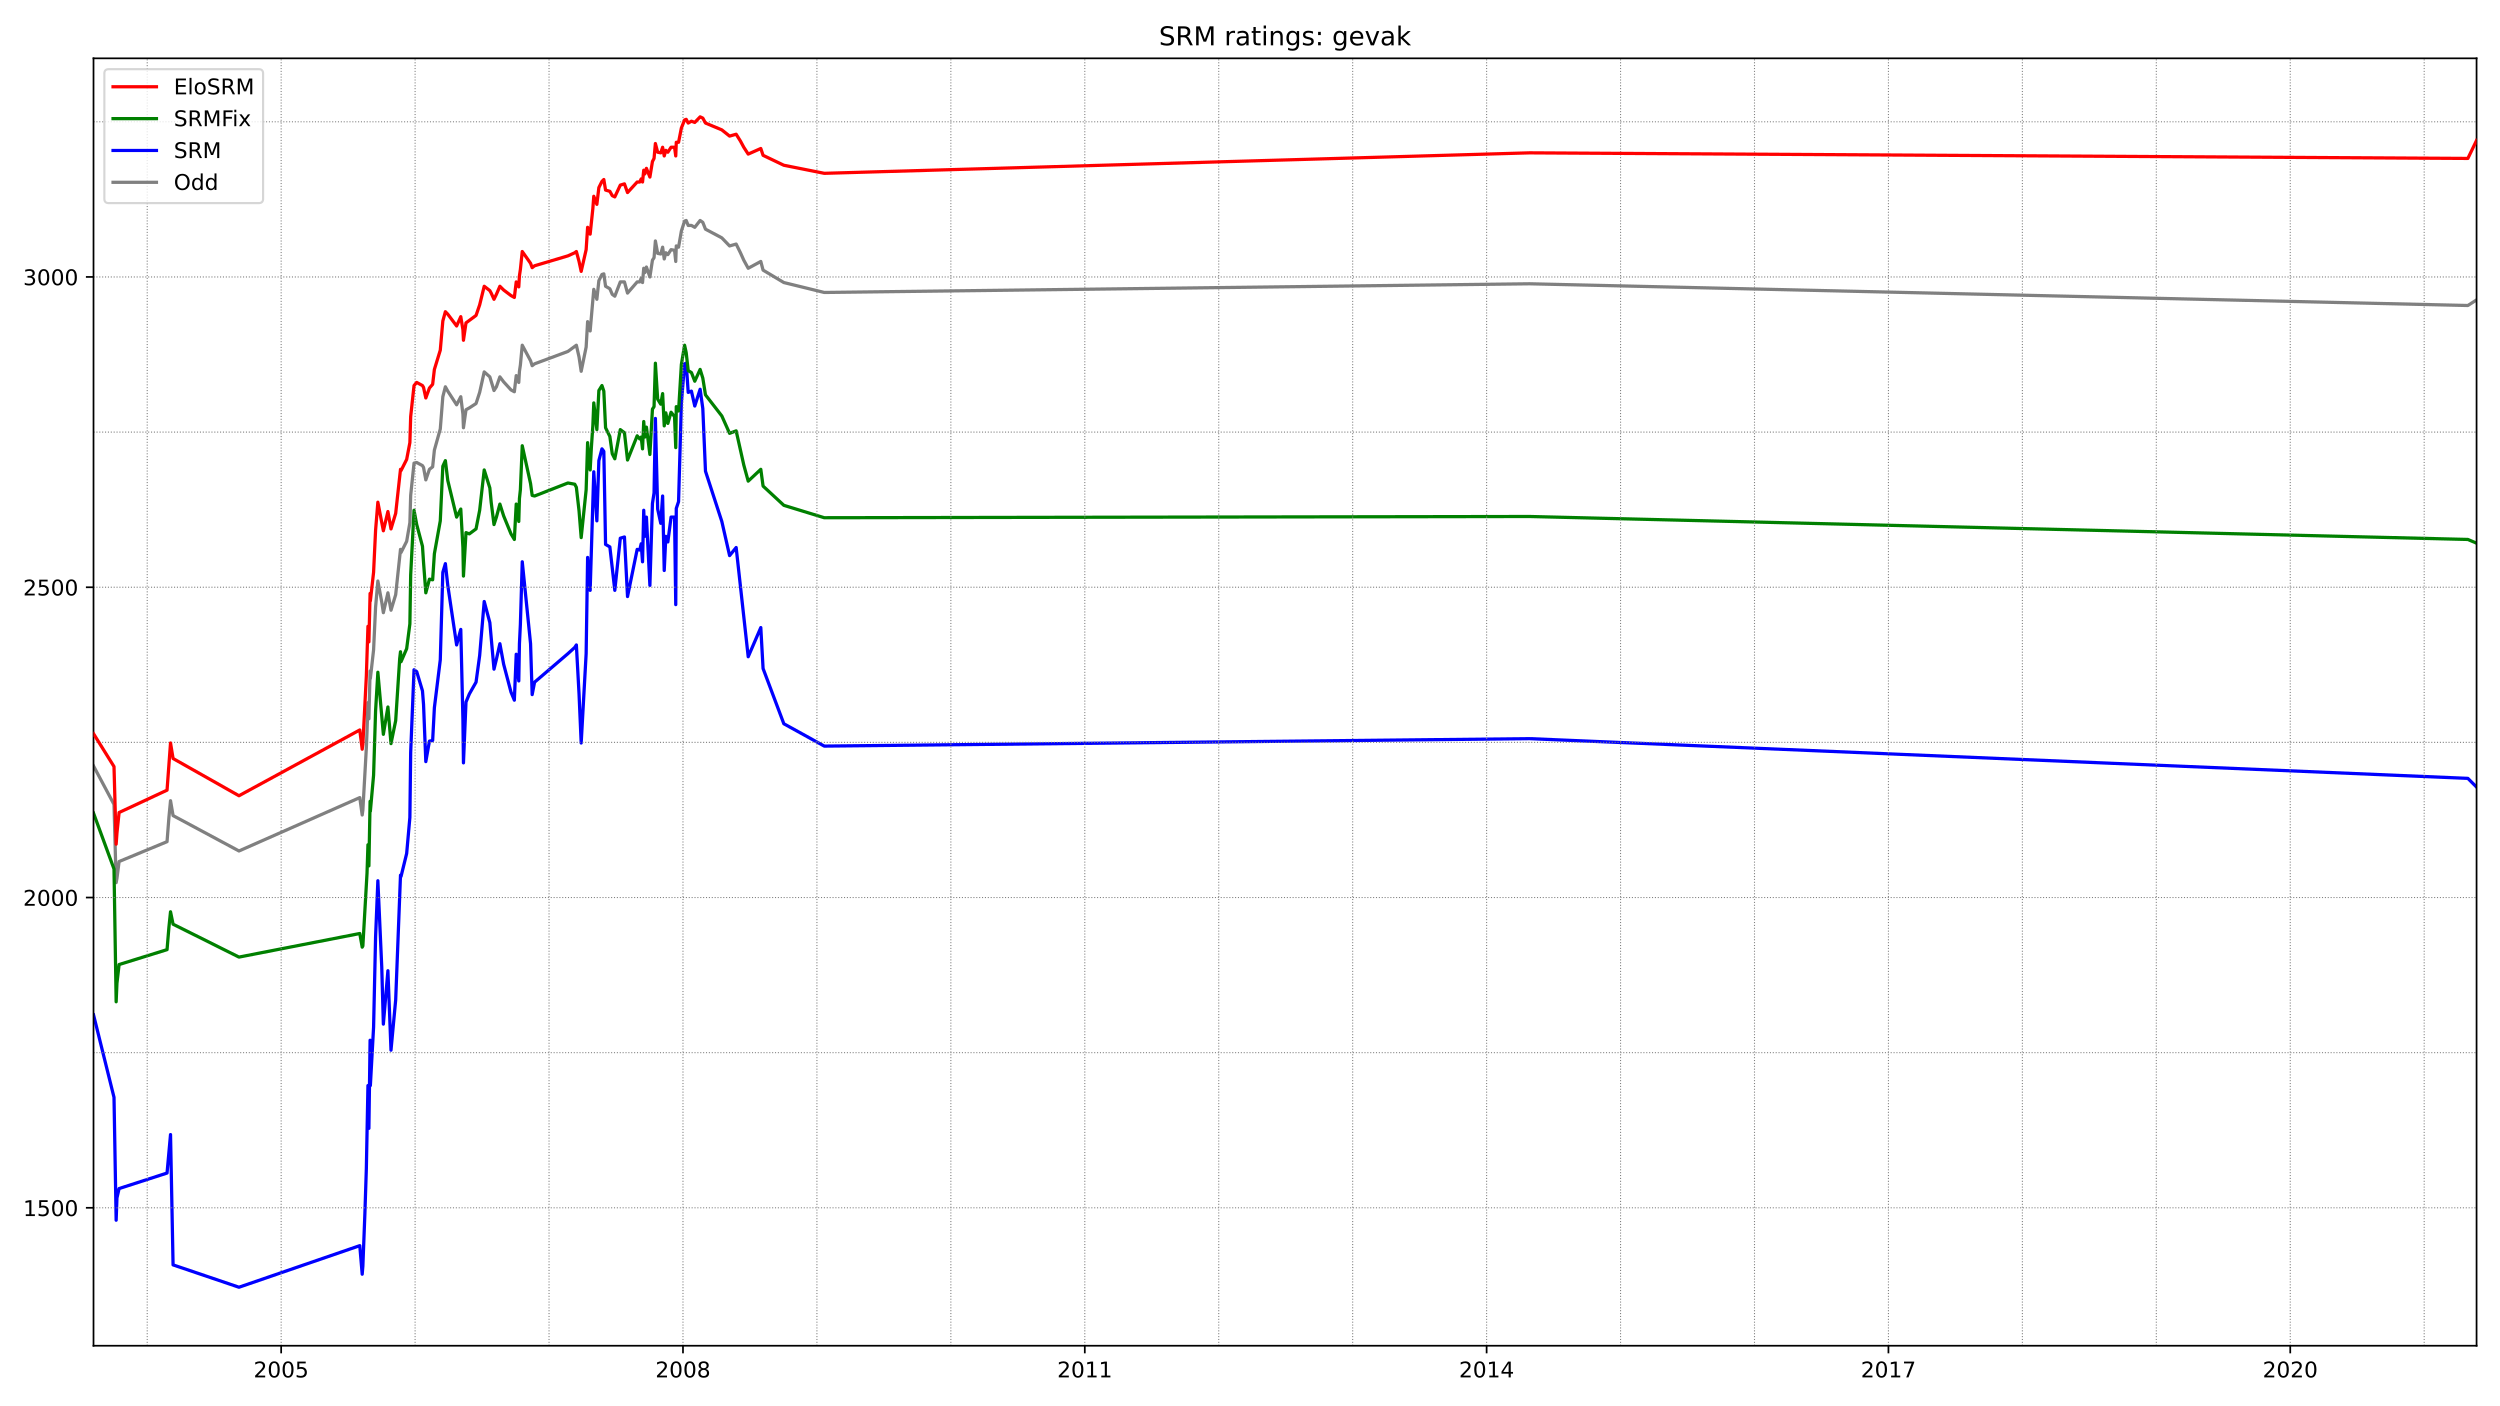 <?xml version="1.0" encoding="utf-8" standalone="no"?>
<!DOCTYPE svg PUBLIC "-//W3C//DTD SVG 1.1//EN"
  "http://www.w3.org/Graphics/SVG/1.1/DTD/svg11.dtd">
<!-- Created with matplotlib (https://matplotlib.org/) -->
<svg height="648pt" version="1.1" viewBox="0 0 1152 648" width="1152pt" xmlns="http://www.w3.org/2000/svg" xmlns:xlink="http://www.w3.org/1999/xlink">
 <defs>
  <style type="text/css">*{stroke-linecap:butt;stroke-linejoin:round;}</style>
 </defs>
 <g id="figure_1">
  <g id="patch_1">
   <path d="M 0 648 
L 1152 648 
L 1152 0 
L 0 0 
z
" style="fill:#ffffff;"/>
  </g>
  <g id="axes_1">
   <g id="patch_2">
    <path d="M 43.09 620.12 
L 1141.2 620.12 
L 1141.2 26.88 
L 43.09 26.88 
z
" style="fill:#ffffff;"/>
   </g>
   <g id="line2d_1">
    <path clip-path="url(#pe70ad45e78)" d="M 43.09 352.953 
L 52.533 370.682 
L 53.521 406.713 
L 53.891 404.711 
L 54.878 396.99 
L 76.974 387.84 
L 77.838 376.687 
L 78.579 368.967 
L 79.751 375.83 
L 110.117 392.129 
L 165.788 367.537 
L 166.899 375.544 
L 167.208 373.256 
L 168.812 344.661 
L 169.121 337.226 
L 169.553 323.786 
L 169.985 331.221 
L 170.54 309.202 
L 170.664 312.634 
L 172.145 299.48 
L 173.071 279.749 
L 174.12 267.739 
L 175.91 277.461 
L 176.651 282.323 
L 178.749 273.172 
L 180.169 281.179 
L 182.329 274.03 
L 184.551 253.155 
L 184.798 254.585 
L 187.39 249.438 
L 188.871 240.859 
L 189.241 228.277 
L 190.784 213.408 
L 192.019 213.122 
L 194.673 214.552 
L 195.166 215.409 
L 196.216 221.128 
L 197.882 216.267 
L 199.363 215.123 
L 200.166 207.403 
L 202.881 197.68 
L 204.054 182.811 
L 205.227 178.235 
L 206.338 180.237 
L 210.411 186.528 
L 212.324 182.811 
L 213.312 190.817 
L 213.559 197.108 
L 214.731 188.816 
L 216.274 187.958 
L 219.36 185.956 
L 221.027 180.809 
L 223.125 171.373 
L 225.717 173.66 
L 227.631 179.951 
L 228.742 178.235 
L 230.346 173.66 
L 232.075 175.948 
L 235.469 179.665 
L 237.012 180.523 
L 237.876 173.088 
L 239.049 176.234 
L 239.357 171.087 
L 239.789 168.227 
L 240.654 159.076 
L 244.48 166.225 
L 245.221 168.513 
L 246.332 167.655 
L 261.7 161.936 
L 265.588 159.076 
L 266.823 164.51 
L 267.81 171.087 
L 270.094 159.934 
L 270.773 148.21 
L 271.39 151.356 
L 271.945 152.5 
L 273.612 133.341 
L 275.031 137.916 
L 275.957 129.337 
L 277.377 126.478 
L 278.241 126.192 
L 279.043 131.911 
L 281.018 133.055 
L 282.129 135.628 
L 283.302 136.486 
L 285.832 129.909 
L 287.745 129.909 
L 289.165 135.056 
L 293.609 129.909 
L 294.781 129.909 
L 295.46 128.193 
L 296.077 130.195 
L 296.633 123.618 
L 297.127 125.62 
L 297.867 123.046 
L 299.472 127.622 
L 300.645 119.901 
L 301.385 118.757 
L 302.003 111.036 
L 303.052 116.755 
L 304.471 117.041 
L 305.335 113.896 
L 306.076 119.329 
L 306.817 116.469 
L 307.742 117.327 
L 309.224 115.04 
L 310.828 115.326 
L 311.384 120.473 
L 311.631 113.324 
L 312.68 113.896 
L 313.976 106.461 
L 315.457 101.886 
L 316.198 101.6 
L 317.124 103.887 
L 318.605 103.887 
L 320.148 104.745 
L 322.617 101.6 
L 323.851 102.458 
L 325.086 105.603 
L 332.615 109.606 
L 336.195 113.324 
L 339.219 112.466 
L 341.194 116.469 
L 342.737 119.901 
L 344.774 123.618 
L 350.576 120.473 
L 351.625 124.476 
L 361.191 130.195 
L 379.831 134.77 
L 704.844 130.767 
L 1137.188 140.775 
L 1141.2 138.202 
L 1141.2 138.202 
" style="fill:none;stroke:#808080;stroke-linecap:square;stroke-width:1.5;"/>
   </g>
   <g id="line2d_2">
    <path clip-path="url(#pe70ad45e78)" d="M 43.09 467.621 
L 52.533 505.653 
L 53.521 562.272 
L 53.891 551.977 
L 54.878 547.688 
L 76.974 540.539 
L 78.579 522.81 
L 79.751 582.86 
L 110.117 593.155 
L 165.788 573.996 
L 166.899 587.15 
L 167.208 583.432 
L 168.133 559.412 
L 168.812 538.537 
L 169.553 500.22 
L 169.985 519.95 
L 170.54 479.345 
L 170.664 500.22 
L 172.145 473.34 
L 173.071 431.591 
L 174.12 405.855 
L 175.91 445.602 
L 176.651 471.91 
L 178.749 447.318 
L 180.169 483.92 
L 182.329 460.758 
L 184.551 403.281 
L 184.798 403.853 
L 187.39 393.273 
L 188.871 376.687 
L 189.241 346.662 
L 190.784 308.63 
L 192.019 309.488 
L 194.673 318.353 
L 195.166 324.644 
L 196.216 350.952 
L 197.882 341.515 
L 199.363 341.229 
L 200.166 326.074 
L 202.881 304.055 
L 204.054 263.736 
L 205.227 259.732 
L 206.338 269.741 
L 210.411 297.192 
L 212.324 290.043 
L 213.312 331.507 
L 213.559 351.523 
L 214.731 323.5 
L 216.274 319.783 
L 219.36 314.349 
L 221.027 302.053 
L 223.125 277.175 
L 225.717 286.898 
L 227.631 308.344 
L 228.742 303.769 
L 230.346 296.62 
L 232.075 306.057 
L 235.469 318.925 
L 237.012 322.642 
L 237.876 301.482 
L 239.049 313.778 
L 239.357 296.62 
L 239.789 287.756 
L 240.654 258.874 
L 244.48 296.62 
L 245.221 320.069 
L 246.332 314.349 
L 261.7 301.196 
L 264.847 298.336 
L 265.588 297.192 
L 266.823 319.783 
L 267.81 342.373 
L 270.094 301.196 
L 270.773 256.873 
L 271.39 266.595 
L 271.945 272.028 
L 273.612 217.411 
L 275.031 240.001 
L 275.957 212.264 
L 277.377 206.831 
L 278.241 207.975 
L 279.043 250.868 
L 281.018 252.012 
L 283.302 272.028 
L 285.832 248.008 
L 287.745 247.436 
L 289.165 274.888 
L 293.609 253.155 
L 294.781 253.441 
L 295.46 250.582 
L 296.077 258.874 
L 296.633 235.14 
L 297.127 247.15 
L 297.867 238.286 
L 299.472 269.741 
L 300.645 231.995 
L 301.385 227.134 
L 302.003 192.819 
L 303.052 234.568 
L 304.471 241.145 
L 305.335 228.563 
L 306.076 262.878 
L 306.817 247.15 
L 307.742 249.724 
L 309.224 238.286 
L 310.828 238.286 
L 311.384 278.605 
L 311.631 234.282 
L 312.68 231.137 
L 313.976 185.67 
L 315.457 167.655 
L 316.198 167.369 
L 317.124 180.809 
L 318.605 180.237 
L 320.148 187.1 
L 322.617 179.379 
L 323.851 188.244 
L 325.086 217.125 
L 332.615 240.287 
L 336.195 256.015 
L 339.219 252.297 
L 344.774 302.625 
L 350.576 289.186 
L 351.625 308.058 
L 361.191 333.508 
L 379.831 343.803 
L 704.844 340.371 
L 1137.188 358.672 
L 1141.2 362.676 
L 1141.2 362.676 
" style="fill:none;stroke:#0000ff;stroke-linecap:square;stroke-width:1.5;"/>
   </g>
   <g id="matplotlib.axis_1">
    <g id="xtick_1">
     <g id="line2d_3">
      <defs>
       <path d="M 0 0 
L 0 3.5 
" id="m3b6e6bf838" style="stroke:#000000;stroke-width:0.8;"/>
      </defs>
      <g>
       <use style="stroke:#000000;stroke-width:0.8;" x="129.559" xlink:href="#m3b6e6bf838" y="620.12"/>
      </g>
     </g>
     <g id="text_1">
      <!-- 2005 -->
      <g transform="translate(116.834 634.718)scale(0.1 -0.1)">
       <defs>
        <path d="M 19.188 8.297 
L 53.609 8.297 
L 53.609 0 
L 7.328 0 
L 7.328 8.297 
Q 12.938 14.109 22.625 23.891 
Q 32.328 33.688 34.812 36.531 
Q 39.547 41.844 41.422 45.531 
Q 43.312 49.219 43.312 52.781 
Q 43.312 58.594 39.234 62.25 
Q 35.156 65.922 28.609 65.922 
Q 23.969 65.922 18.812 64.312 
Q 13.672 62.703 7.812 59.422 
L 7.812 69.391 
Q 13.766 71.781 18.938 73 
Q 24.125 74.219 28.422 74.219 
Q 39.75 74.219 46.484 68.547 
Q 53.219 62.891 53.219 53.422 
Q 53.219 48.922 51.531 44.891 
Q 49.859 40.875 45.406 35.406 
Q 44.188 33.984 37.641 27.219 
Q 31.109 20.453 19.188 8.297 
z
" id="DejaVuSans-50"/>
        <path d="M 31.781 66.406 
Q 24.172 66.406 20.328 58.906 
Q 16.5 51.422 16.5 36.375 
Q 16.5 21.391 20.328 13.891 
Q 24.172 6.391 31.781 6.391 
Q 39.453 6.391 43.281 13.891 
Q 47.125 21.391 47.125 36.375 
Q 47.125 51.422 43.281 58.906 
Q 39.453 66.406 31.781 66.406 
z
M 31.781 74.219 
Q 44.047 74.219 50.516 64.516 
Q 56.984 54.828 56.984 36.375 
Q 56.984 17.969 50.516 8.266 
Q 44.047 -1.422 31.781 -1.422 
Q 19.531 -1.422 13.062 8.266 
Q 6.594 17.969 6.594 36.375 
Q 6.594 54.828 13.062 64.516 
Q 19.531 74.219 31.781 74.219 
z
" id="DejaVuSans-48"/>
        <path d="M 10.797 72.906 
L 49.516 72.906 
L 49.516 64.594 
L 19.828 64.594 
L 19.828 46.734 
Q 21.969 47.469 24.109 47.828 
Q 26.266 48.188 28.422 48.188 
Q 40.625 48.188 47.75 41.5 
Q 54.891 34.812 54.891 23.391 
Q 54.891 11.625 47.562 5.094 
Q 40.234 -1.422 26.906 -1.422 
Q 22.312 -1.422 17.547 -0.641 
Q 12.797 0.141 7.719 1.703 
L 7.719 11.625 
Q 12.109 9.234 16.797 8.062 
Q 21.484 6.891 26.703 6.891 
Q 35.156 6.891 40.078 11.328 
Q 45.016 15.766 45.016 23.391 
Q 45.016 31 40.078 35.438 
Q 35.156 39.891 26.703 39.891 
Q 22.75 39.891 18.812 39.016 
Q 14.891 38.141 10.797 36.281 
z
" id="DejaVuSans-53"/>
       </defs>
       <use xlink:href="#DejaVuSans-50"/>
       <use x="63.623" xlink:href="#DejaVuSans-48"/>
       <use x="127.246" xlink:href="#DejaVuSans-48"/>
       <use x="190.869" xlink:href="#DejaVuSans-53"/>
      </g>
     </g>
    </g>
    <g id="xtick_2">
     <g id="line2d_4">
      <g>
       <use style="stroke:#000000;stroke-width:0.8;" x="314.717" xlink:href="#m3b6e6bf838" y="620.12"/>
      </g>
     </g>
     <g id="text_2">
      <!-- 2008 -->
      <g transform="translate(301.992 634.718)scale(0.1 -0.1)">
       <defs>
        <path d="M 31.781 34.625 
Q 24.75 34.625 20.719 30.859 
Q 16.703 27.094 16.703 20.516 
Q 16.703 13.922 20.719 10.156 
Q 24.75 6.391 31.781 6.391 
Q 38.812 6.391 42.859 10.172 
Q 46.922 13.969 46.922 20.516 
Q 46.922 27.094 42.891 30.859 
Q 38.875 34.625 31.781 34.625 
z
M 21.922 38.812 
Q 15.578 40.375 12.031 44.719 
Q 8.5 49.078 8.5 55.328 
Q 8.5 64.062 14.719 69.141 
Q 20.953 74.219 31.781 74.219 
Q 42.672 74.219 48.875 69.141 
Q 55.078 64.062 55.078 55.328 
Q 55.078 49.078 51.531 44.719 
Q 48 40.375 41.703 38.812 
Q 48.828 37.156 52.797 32.312 
Q 56.781 27.484 56.781 20.516 
Q 56.781 9.906 50.312 4.234 
Q 43.844 -1.422 31.781 -1.422 
Q 19.734 -1.422 13.25 4.234 
Q 6.781 9.906 6.781 20.516 
Q 6.781 27.484 10.781 32.312 
Q 14.797 37.156 21.922 38.812 
z
M 18.312 54.391 
Q 18.312 48.734 21.844 45.562 
Q 25.391 42.391 31.781 42.391 
Q 38.141 42.391 41.719 45.562 
Q 45.312 48.734 45.312 54.391 
Q 45.312 60.062 41.719 63.234 
Q 38.141 66.406 31.781 66.406 
Q 25.391 66.406 21.844 63.234 
Q 18.312 60.062 18.312 54.391 
z
" id="DejaVuSans-56"/>
       </defs>
       <use xlink:href="#DejaVuSans-50"/>
       <use x="63.623" xlink:href="#DejaVuSans-48"/>
       <use x="127.246" xlink:href="#DejaVuSans-48"/>
       <use x="190.869" xlink:href="#DejaVuSans-56"/>
      </g>
     </g>
    </g>
    <g id="xtick_3">
     <g id="line2d_5">
      <g>
       <use style="stroke:#000000;stroke-width:0.8;" x="499.875" xlink:href="#m3b6e6bf838" y="620.12"/>
      </g>
     </g>
     <g id="text_3">
      <!-- 2011 -->
      <g transform="translate(487.15 634.718)scale(0.1 -0.1)">
       <defs>
        <path d="M 12.406 8.297 
L 28.516 8.297 
L 28.516 63.922 
L 10.984 60.406 
L 10.984 69.391 
L 28.422 72.906 
L 38.281 72.906 
L 38.281 8.297 
L 54.391 8.297 
L 54.391 0 
L 12.406 0 
z
" id="DejaVuSans-49"/>
       </defs>
       <use xlink:href="#DejaVuSans-50"/>
       <use x="63.623" xlink:href="#DejaVuSans-48"/>
       <use x="127.246" xlink:href="#DejaVuSans-49"/>
       <use x="190.869" xlink:href="#DejaVuSans-49"/>
      </g>
     </g>
    </g>
    <g id="xtick_4">
     <g id="line2d_6">
      <g>
       <use style="stroke:#000000;stroke-width:0.8;" x="685.033" xlink:href="#m3b6e6bf838" y="620.12"/>
      </g>
     </g>
     <g id="text_4">
      <!-- 2014 -->
      <g transform="translate(672.308 634.718)scale(0.1 -0.1)">
       <defs>
        <path d="M 37.797 64.312 
L 12.891 25.391 
L 37.797 25.391 
z
M 35.203 72.906 
L 47.609 72.906 
L 47.609 25.391 
L 58.016 25.391 
L 58.016 17.188 
L 47.609 17.188 
L 47.609 0 
L 37.797 0 
L 37.797 17.188 
L 4.891 17.188 
L 4.891 26.703 
z
" id="DejaVuSans-52"/>
       </defs>
       <use xlink:href="#DejaVuSans-50"/>
       <use x="63.623" xlink:href="#DejaVuSans-48"/>
       <use x="127.246" xlink:href="#DejaVuSans-49"/>
       <use x="190.869" xlink:href="#DejaVuSans-52"/>
      </g>
     </g>
    </g>
    <g id="xtick_5">
     <g id="line2d_7">
      <g>
       <use style="stroke:#000000;stroke-width:0.8;" x="870.191" xlink:href="#m3b6e6bf838" y="620.12"/>
      </g>
     </g>
     <g id="text_5">
      <!-- 2017 -->
      <g transform="translate(857.466 634.718)scale(0.1 -0.1)">
       <defs>
        <path d="M 8.203 72.906 
L 55.078 72.906 
L 55.078 68.703 
L 28.609 0 
L 18.312 0 
L 43.219 64.594 
L 8.203 64.594 
z
" id="DejaVuSans-55"/>
       </defs>
       <use xlink:href="#DejaVuSans-50"/>
       <use x="63.623" xlink:href="#DejaVuSans-48"/>
       <use x="127.246" xlink:href="#DejaVuSans-49"/>
       <use x="190.869" xlink:href="#DejaVuSans-55"/>
      </g>
     </g>
    </g>
    <g id="xtick_6">
     <g id="line2d_8">
      <g>
       <use style="stroke:#000000;stroke-width:0.8;" x="1055.348" xlink:href="#m3b6e6bf838" y="620.12"/>
      </g>
     </g>
     <g id="text_6">
      <!-- 2020 -->
      <g transform="translate(1042.623 634.718)scale(0.1 -0.1)">
       <use xlink:href="#DejaVuSans-50"/>
       <use x="63.623" xlink:href="#DejaVuSans-48"/>
       <use x="127.246" xlink:href="#DejaVuSans-50"/>
       <use x="190.869" xlink:href="#DejaVuSans-48"/>
      </g>
     </g>
    </g>
   </g>
   <g id="matplotlib.axis_2">
    <g id="ytick_1">
     <g id="line2d_9">
      <defs>
       <path d="M 0 0 
L -3.5 0 
" id="mb56fd709c3" style="stroke:#000000;stroke-width:0.8;"/>
      </defs>
      <g>
       <use style="stroke:#000000;stroke-width:0.8;" x="43.09" xlink:href="#mb56fd709c3" y="556.552"/>
      </g>
     </g>
     <g id="text_7">
      <!-- 1500 -->
      <g transform="translate(10.64 560.352)scale(0.1 -0.1)">
       <use xlink:href="#DejaVuSans-49"/>
       <use x="63.623" xlink:href="#DejaVuSans-53"/>
       <use x="127.246" xlink:href="#DejaVuSans-48"/>
       <use x="190.869" xlink:href="#DejaVuSans-48"/>
      </g>
     </g>
    </g>
    <g id="ytick_2">
     <g id="line2d_10">
      <g>
       <use style="stroke:#000000;stroke-width:0.8;" x="43.09" xlink:href="#mb56fd709c3" y="413.575"/>
      </g>
     </g>
     <g id="text_8">
      <!-- 2000 -->
      <g transform="translate(10.64 417.375)scale(0.1 -0.1)">
       <use xlink:href="#DejaVuSans-50"/>
       <use x="63.623" xlink:href="#DejaVuSans-48"/>
       <use x="127.246" xlink:href="#DejaVuSans-48"/>
       <use x="190.869" xlink:href="#DejaVuSans-48"/>
      </g>
     </g>
    </g>
    <g id="ytick_3">
     <g id="line2d_11">
      <g>
       <use style="stroke:#000000;stroke-width:0.8;" x="43.09" xlink:href="#mb56fd709c3" y="270.599"/>
      </g>
     </g>
     <g id="text_9">
      <!-- 2500 -->
      <g transform="translate(10.64 274.398)scale(0.1 -0.1)">
       <use xlink:href="#DejaVuSans-50"/>
       <use x="63.623" xlink:href="#DejaVuSans-53"/>
       <use x="127.246" xlink:href="#DejaVuSans-48"/>
       <use x="190.869" xlink:href="#DejaVuSans-48"/>
      </g>
     </g>
    </g>
    <g id="ytick_4">
     <g id="line2d_12">
      <g>
       <use style="stroke:#000000;stroke-width:0.8;" x="43.09" xlink:href="#mb56fd709c3" y="127.622"/>
      </g>
     </g>
     <g id="text_10">
      <!-- 3000 -->
      <g transform="translate(10.64 131.421)scale(0.1 -0.1)">
       <defs>
        <path d="M 40.578 39.312 
Q 47.656 37.797 51.625 33 
Q 55.609 28.219 55.609 21.188 
Q 55.609 10.406 48.188 4.484 
Q 40.766 -1.422 27.094 -1.422 
Q 22.516 -1.422 17.656 -0.516 
Q 12.797 0.391 7.625 2.203 
L 7.625 11.719 
Q 11.719 9.328 16.594 8.109 
Q 21.484 6.891 26.812 6.891 
Q 36.078 6.891 40.938 10.547 
Q 45.797 14.203 45.797 21.188 
Q 45.797 27.641 41.281 31.266 
Q 36.766 34.906 28.719 34.906 
L 20.219 34.906 
L 20.219 43.016 
L 29.109 43.016 
Q 36.375 43.016 40.234 45.922 
Q 44.094 48.828 44.094 54.297 
Q 44.094 59.906 40.109 62.906 
Q 36.141 65.922 28.719 65.922 
Q 24.656 65.922 20.016 65.031 
Q 15.375 64.156 9.812 62.312 
L 9.812 71.094 
Q 15.438 72.656 20.344 73.438 
Q 25.25 74.219 29.594 74.219 
Q 40.828 74.219 47.359 69.109 
Q 53.906 64.016 53.906 55.328 
Q 53.906 49.266 50.438 45.094 
Q 46.969 40.922 40.578 39.312 
z
" id="DejaVuSans-51"/>
       </defs>
       <use xlink:href="#DejaVuSans-51"/>
       <use x="63.623" xlink:href="#DejaVuSans-48"/>
       <use x="127.246" xlink:href="#DejaVuSans-48"/>
       <use x="190.869" xlink:href="#DejaVuSans-48"/>
      </g>
     </g>
    </g>
   </g>
   <g id="line2d_13">
    <path clip-path="url(#pe70ad45e78)" d="M 43.09 374.686 
L 52.533 400.422 
L 53.521 461.616 
L 53.891 453.037 
L 54.878 444.459 
L 76.974 437.596 
L 77.838 427.301 
L 78.579 420.152 
L 79.751 425.872 
L 110.117 441.027 
L 165.788 430.161 
L 166.899 436.452 
L 167.208 435.88 
L 169.121 402.423 
L 169.553 389.269 
L 169.985 398.992 
L 170.54 369.253 
L 170.664 373.828 
L 172.145 357.243 
L 173.071 327.503 
L 174.12 309.774 
L 176.651 338.37 
L 178.749 325.788 
L 180.169 342.659 
L 182.329 332.079 
L 184.18 303.483 
L 184.551 300.338 
L 184.798 304.913 
L 187.39 298.908 
L 188.871 287.47 
L 189.241 264.879 
L 190.784 235.14 
L 192.019 241.717 
L 194.673 251.726 
L 195.166 259.16 
L 196.216 273.172 
L 197.882 266.881 
L 199.363 267.167 
L 200.166 255.157 
L 202.881 240.001 
L 204.054 214.838 
L 205.227 212.264 
L 206.338 221.414 
L 210.411 238.286 
L 212.324 234.568 
L 213.312 252.297 
L 213.559 265.451 
L 214.731 245.435 
L 216.274 246.006 
L 219.36 243.719 
L 221.027 235.14 
L 223.125 216.553 
L 225.717 224.846 
L 226.335 231.423 
L 227.631 241.717 
L 228.742 238.286 
L 230.346 232.281 
L 232.075 237.714 
L 235.469 246.006 
L 237.012 248.58 
L 237.876 232.281 
L 239.049 240.287 
L 239.357 229.707 
L 239.789 225.704 
L 240.654 205.401 
L 244.48 222.844 
L 245.221 228.277 
L 246.332 228.563 
L 261.7 222.558 
L 264.847 223.13 
L 265.588 224.56 
L 266.823 235.426 
L 267.81 247.722 
L 270.094 225.704 
L 270.773 203.971 
L 271.39 213.122 
L 271.945 216.553 
L 272.501 206.259 
L 273.18 196.251 
L 273.612 185.67 
L 275.031 197.966 
L 275.957 179.951 
L 277.377 177.664 
L 278.241 180.237 
L 279.043 197.108 
L 281.018 201.112 
L 282.129 209.118 
L 283.302 211.406 
L 285.832 197.966 
L 287.745 199.396 
L 289.165 211.978 
L 293.609 200.826 
L 294.781 202.256 
L 295.46 201.398 
L 296.077 206.831 
L 296.633 194.249 
L 297.127 201.398 
L 297.867 196.822 
L 299.472 209.404 
L 300.645 188.53 
L 301.385 187.386 
L 302.003 167.369 
L 303.052 183.954 
L 304.471 186.242 
L 305.335 181.381 
L 306.076 196.251 
L 306.817 190.245 
L 307.742 195.107 
L 309.224 189.96 
L 310.828 191.961 
L 311.384 206.259 
L 311.631 187.386 
L 312.68 189.388 
L 313.976 167.941 
L 315.457 159.076 
L 316.198 162.508 
L 317.124 170.801 
L 318.605 171.658 
L 320.148 175.662 
L 322.617 170.229 
L 323.851 174.232 
L 325.086 181.953 
L 332.615 191.675 
L 336.195 199.682 
L 339.219 198.538 
L 342.737 214.266 
L 344.774 221.7 
L 350.576 216.267 
L 351.625 223.988 
L 361.191 232.853 
L 379.831 238.572 
L 704.844 238 
L 1137.188 248.58 
L 1141.2 250.296 
L 1141.2 250.296 
" style="fill:none;stroke:#008000;stroke-linecap:square;stroke-width:1.5;"/>
   </g>
   <g id="line2d_14">
    <path clip-path="url(#pe70ad45e78)" d="M 43.09 556.552 
L 1141.2 556.552 
" style="fill:none;stroke:#808080;stroke-dasharray:0.5,0.825;stroke-dashoffset:0;stroke-width:0.5;"/>
   </g>
   <g id="line2d_15">
    <path clip-path="url(#pe70ad45e78)" d="M 43.09 485.064 
L 1141.2 485.064 
" style="fill:none;stroke:#808080;stroke-dasharray:0.5,0.825;stroke-dashoffset:0;stroke-width:0.5;"/>
   </g>
   <g id="line2d_16">
    <path clip-path="url(#pe70ad45e78)" d="M 43.09 413.575 
L 1141.2 413.575 
" style="fill:none;stroke:#808080;stroke-dasharray:0.5,0.825;stroke-dashoffset:0;stroke-width:0.5;"/>
   </g>
   <g id="line2d_17">
    <path clip-path="url(#pe70ad45e78)" d="M 43.09 342.087 
L 1141.2 342.087 
" style="fill:none;stroke:#808080;stroke-dasharray:0.5,0.825;stroke-dashoffset:0;stroke-width:0.5;"/>
   </g>
   <g id="line2d_18">
    <path clip-path="url(#pe70ad45e78)" d="M 43.09 270.599 
L 1141.2 270.599 
" style="fill:none;stroke:#808080;stroke-dasharray:0.5,0.825;stroke-dashoffset:0;stroke-width:0.5;"/>
   </g>
   <g id="line2d_19">
    <path clip-path="url(#pe70ad45e78)" d="M 43.09 199.11 
L 1141.2 199.11 
" style="fill:none;stroke:#808080;stroke-dasharray:0.5,0.825;stroke-dashoffset:0;stroke-width:0.5;"/>
   </g>
   <g id="line2d_20">
    <path clip-path="url(#pe70ad45e78)" d="M 43.09 127.622 
L 1141.2 127.622 
" style="fill:none;stroke:#808080;stroke-dasharray:0.5,0.825;stroke-dashoffset:0;stroke-width:0.5;"/>
   </g>
   <g id="line2d_21">
    <path clip-path="url(#pe70ad45e78)" d="M 43.09 56.133 
L 1141.2 56.133 
" style="fill:none;stroke:#808080;stroke-dasharray:0.5,0.825;stroke-dashoffset:0;stroke-width:0.5;"/>
   </g>
   <g id="line2d_22">
    <path clip-path="url(#pe70ad45e78)" d="M 67.839 620.12 
L 67.839 26.88 
" style="fill:none;stroke:#808080;stroke-dasharray:0.5,0.825;stroke-dashoffset:0;stroke-width:0.5;"/>
   </g>
   <g id="line2d_23">
    <path clip-path="url(#pe70ad45e78)" d="M 129.559 620.12 
L 129.559 26.88 
" style="fill:none;stroke:#808080;stroke-dasharray:0.5,0.825;stroke-dashoffset:0;stroke-width:0.5;"/>
   </g>
   <g id="line2d_24">
    <path clip-path="url(#pe70ad45e78)" d="M 191.278 620.12 
L 191.278 26.88 
" style="fill:none;stroke:#808080;stroke-dasharray:0.5,0.825;stroke-dashoffset:0;stroke-width:0.5;"/>
   </g>
   <g id="line2d_25">
    <path clip-path="url(#pe70ad45e78)" d="M 252.997 620.12 
L 252.997 26.88 
" style="fill:none;stroke:#808080;stroke-dasharray:0.5,0.825;stroke-dashoffset:0;stroke-width:0.5;"/>
   </g>
   <g id="line2d_26">
    <path clip-path="url(#pe70ad45e78)" d="M 314.717 620.12 
L 314.717 26.88 
" style="fill:none;stroke:#808080;stroke-dasharray:0.5,0.825;stroke-dashoffset:0;stroke-width:0.5;"/>
   </g>
   <g id="line2d_27">
    <path clip-path="url(#pe70ad45e78)" d="M 376.436 620.12 
L 376.436 26.88 
" style="fill:none;stroke:#808080;stroke-dasharray:0.5,0.825;stroke-dashoffset:0;stroke-width:0.5;"/>
   </g>
   <g id="line2d_28">
    <path clip-path="url(#pe70ad45e78)" d="M 438.155 620.12 
L 438.155 26.88 
" style="fill:none;stroke:#808080;stroke-dasharray:0.5,0.825;stroke-dashoffset:0;stroke-width:0.5;"/>
   </g>
   <g id="line2d_29">
    <path clip-path="url(#pe70ad45e78)" d="M 499.875 620.12 
L 499.875 26.88 
" style="fill:none;stroke:#808080;stroke-dasharray:0.5,0.825;stroke-dashoffset:0;stroke-width:0.5;"/>
   </g>
   <g id="line2d_30">
    <path clip-path="url(#pe70ad45e78)" d="M 561.594 620.12 
L 561.594 26.88 
" style="fill:none;stroke:#808080;stroke-dasharray:0.5,0.825;stroke-dashoffset:0;stroke-width:0.5;"/>
   </g>
   <g id="line2d_31">
    <path clip-path="url(#pe70ad45e78)" d="M 623.313 620.12 
L 623.313 26.88 
" style="fill:none;stroke:#808080;stroke-dasharray:0.5,0.825;stroke-dashoffset:0;stroke-width:0.5;"/>
   </g>
   <g id="line2d_32">
    <path clip-path="url(#pe70ad45e78)" d="M 685.033 620.12 
L 685.033 26.88 
" style="fill:none;stroke:#808080;stroke-dasharray:0.5,0.825;stroke-dashoffset:0;stroke-width:0.5;"/>
   </g>
   <g id="line2d_33">
    <path clip-path="url(#pe70ad45e78)" d="M 746.752 620.12 
L 746.752 26.88 
" style="fill:none;stroke:#808080;stroke-dasharray:0.5,0.825;stroke-dashoffset:0;stroke-width:0.5;"/>
   </g>
   <g id="line2d_34">
    <path clip-path="url(#pe70ad45e78)" d="M 808.471 620.12 
L 808.471 26.88 
" style="fill:none;stroke:#808080;stroke-dasharray:0.5,0.825;stroke-dashoffset:0;stroke-width:0.5;"/>
   </g>
   <g id="line2d_35">
    <path clip-path="url(#pe70ad45e78)" d="M 870.191 620.12 
L 870.191 26.88 
" style="fill:none;stroke:#808080;stroke-dasharray:0.5,0.825;stroke-dashoffset:0;stroke-width:0.5;"/>
   </g>
   <g id="line2d_36">
    <path clip-path="url(#pe70ad45e78)" d="M 931.91 620.12 
L 931.91 26.88 
" style="fill:none;stroke:#808080;stroke-dasharray:0.5,0.825;stroke-dashoffset:0;stroke-width:0.5;"/>
   </g>
   <g id="line2d_37">
    <path clip-path="url(#pe70ad45e78)" d="M 993.629 620.12 
L 993.629 26.88 
" style="fill:none;stroke:#808080;stroke-dasharray:0.5,0.825;stroke-dashoffset:0;stroke-width:0.5;"/>
   </g>
   <g id="line2d_38">
    <path clip-path="url(#pe70ad45e78)" d="M 1055.348 620.12 
L 1055.348 26.88 
" style="fill:none;stroke:#808080;stroke-dasharray:0.5,0.825;stroke-dashoffset:0;stroke-width:0.5;"/>
   </g>
   <g id="line2d_39">
    <path clip-path="url(#pe70ad45e78)" d="M 1117.068 620.12 
L 1117.068 26.88 
" style="fill:none;stroke:#808080;stroke-dasharray:0.5,0.825;stroke-dashoffset:0;stroke-width:0.5;"/>
   </g>
   <g id="patch_3">
    <path d="M 43.09 620.12 
L 43.09 26.88 
" style="fill:none;stroke:#000000;stroke-linecap:square;stroke-linejoin:miter;stroke-width:0.8;"/>
   </g>
   <g id="patch_4">
    <path d="M 1141.2 620.12 
L 1141.2 26.88 
" style="fill:none;stroke:#000000;stroke-linecap:square;stroke-linejoin:miter;stroke-width:0.8;"/>
   </g>
   <g id="patch_5">
    <path d="M 43.09 620.12 
L 1141.2 620.12 
" style="fill:none;stroke:#000000;stroke-linecap:square;stroke-linejoin:miter;stroke-width:0.8;"/>
   </g>
   <g id="patch_6">
    <path d="M 43.09 26.88 
L 1141.2 26.88 
" style="fill:none;stroke:#000000;stroke-linecap:square;stroke-linejoin:miter;stroke-width:0.8;"/>
   </g>
   <g id="line2d_40">
    <path clip-path="url(#pe70ad45e78)" d="M 43.09 338.084 
L 52.533 353.239 
L 53.521 388.983 
L 53.891 383.836 
L 54.878 374.4 
L 76.974 364.105 
L 78.579 342.373 
L 79.751 349.522 
L 110.117 366.679 
L 165.788 336.368 
L 166.899 345.232 
L 167.208 342.945 
L 168.812 311.49 
L 169.553 288.614 
L 169.985 295.762 
L 170.54 273.458 
L 170.664 276.89 
L 172.145 263.736 
L 173.071 244.291 
L 174.12 231.423 
L 176.651 244.577 
L 178.749 235.712 
L 180.169 243.719 
L 182.329 236.57 
L 184.551 216.267 
L 184.798 216.839 
L 187.39 211.692 
L 188.871 203.971 
L 189.241 191.961 
L 190.784 177.664 
L 192.019 176.234 
L 194.673 177.664 
L 195.166 178.521 
L 196.216 183.383 
L 197.882 178.807 
L 199.363 177.092 
L 200.166 170.229 
L 202.881 161.364 
L 204.054 147.924 
L 205.227 143.635 
L 206.338 144.779 
L 210.411 150.212 
L 212.324 145.923 
L 213.312 151.928 
L 213.559 156.789 
L 214.731 148.782 
L 219.36 145.351 
L 221.027 140.489 
L 223.125 131.911 
L 225.717 133.913 
L 226.335 135.056 
L 227.631 137.916 
L 228.742 135.628 
L 230.346 131.911 
L 232.075 133.627 
L 235.469 136.2 
L 237.012 137.058 
L 237.876 129.909 
L 239.049 132.197 
L 239.357 127.05 
L 239.789 124.19 
L 240.654 115.897 
L 244.48 121.331 
L 245.221 123.332 
L 246.332 122.474 
L 261.7 117.899 
L 264.847 116.469 
L 265.588 115.897 
L 266.823 120.473 
L 267.81 125.048 
L 270.094 115.04 
L 270.773 104.745 
L 271.39 107.033 
L 271.945 107.891 
L 273.18 96.167 
L 273.612 90.448 
L 275.031 94.165 
L 275.957 86.444 
L 277.377 83.585 
L 278.241 82.727 
L 279.043 87.588 
L 281.018 88.16 
L 282.129 90.162 
L 283.302 90.734 
L 285.832 85.3 
L 287.745 84.728 
L 289.165 88.732 
L 293.609 83.871 
L 294.781 83.871 
L 295.46 82.441 
L 296.077 83.871 
L 296.633 78.437 
L 297.127 80.153 
L 297.867 77.58 
L 299.472 81.583 
L 300.645 74.434 
L 301.385 73.004 
L 302.003 66.141 
L 303.052 70.145 
L 304.471 70.431 
L 305.335 67.857 
L 306.076 71.861 
L 306.817 69.287 
L 307.742 70.145 
L 309.224 67.857 
L 310.828 67.857 
L 311.384 71.861 
L 311.631 65.57 
L 312.68 65.57 
L 313.976 58.993 
L 315.457 55.275 
L 316.198 54.989 
L 317.124 56.705 
L 318.605 55.847 
L 320.148 56.419 
L 322.617 53.845 
L 323.851 54.417 
L 325.086 56.705 
L 332.615 59.85 
L 336.195 62.71 
L 339.219 61.852 
L 341.194 64.998 
L 342.737 67.857 
L 344.774 71.003 
L 350.576 68.429 
L 351.625 71.575 
L 361.191 76.15 
L 379.831 79.867 
L 704.844 70.431 
L 1137.188 73.004 
L 1141.2 64.712 
L 1141.2 64.712 
" style="fill:none;stroke:#ff0000;stroke-linecap:square;stroke-width:1.5;"/>
   </g>
   <g id="text_11">
    <!-- SRM ratings: gevak -->
    <g transform="translate(534.052 20.88)scale(0.12 -0.12)">
     <defs>
      <path d="M 53.516 70.516 
L 53.516 60.891 
Q 47.906 63.578 42.922 64.891 
Q 37.938 66.219 33.297 66.219 
Q 25.25 66.219 20.875 63.094 
Q 16.5 59.969 16.5 54.203 
Q 16.5 49.359 19.406 46.891 
Q 22.312 44.438 30.422 42.922 
L 36.375 41.703 
Q 47.406 39.594 52.656 34.297 
Q 57.906 29 57.906 20.125 
Q 57.906 9.516 50.797 4.047 
Q 43.703 -1.422 29.984 -1.422 
Q 24.812 -1.422 18.969 -0.25 
Q 13.141 0.922 6.891 3.219 
L 6.891 13.375 
Q 12.891 10.016 18.656 8.297 
Q 24.422 6.594 29.984 6.594 
Q 38.422 6.594 43.016 9.906 
Q 47.609 13.234 47.609 19.391 
Q 47.609 24.75 44.312 27.781 
Q 41.016 30.812 33.5 32.328 
L 27.484 33.5 
Q 16.453 35.688 11.516 40.375 
Q 6.594 45.062 6.594 53.422 
Q 6.594 63.094 13.406 68.656 
Q 20.219 74.219 32.172 74.219 
Q 37.312 74.219 42.625 73.281 
Q 47.953 72.359 53.516 70.516 
z
" id="DejaVuSans-83"/>
      <path d="M 44.391 34.188 
Q 47.562 33.109 50.562 29.594 
Q 53.562 26.078 56.594 19.922 
L 66.609 0 
L 56 0 
L 46.688 18.703 
Q 43.062 26.031 39.672 28.422 
Q 36.281 30.812 30.422 30.812 
L 19.672 30.812 
L 19.672 0 
L 9.812 0 
L 9.812 72.906 
L 32.078 72.906 
Q 44.578 72.906 50.734 67.672 
Q 56.891 62.453 56.891 51.906 
Q 56.891 45.016 53.688 40.469 
Q 50.484 35.938 44.391 34.188 
z
M 19.672 64.797 
L 19.672 38.922 
L 32.078 38.922 
Q 39.203 38.922 42.844 42.219 
Q 46.484 45.516 46.484 51.906 
Q 46.484 58.297 42.844 61.547 
Q 39.203 64.797 32.078 64.797 
z
" id="DejaVuSans-82"/>
      <path d="M 9.812 72.906 
L 24.516 72.906 
L 43.109 23.297 
L 61.812 72.906 
L 76.516 72.906 
L 76.516 0 
L 66.891 0 
L 66.891 64.016 
L 48.094 14.016 
L 38.188 14.016 
L 19.391 64.016 
L 19.391 0 
L 9.812 0 
z
" id="DejaVuSans-77"/>
      <path id="DejaVuSans-32"/>
      <path d="M 41.109 46.297 
Q 39.594 47.172 37.812 47.578 
Q 36.031 48 33.891 48 
Q 26.266 48 22.188 43.047 
Q 18.109 38.094 18.109 28.812 
L 18.109 0 
L 9.078 0 
L 9.078 54.688 
L 18.109 54.688 
L 18.109 46.188 
Q 20.953 51.172 25.484 53.578 
Q 30.031 56 36.531 56 
Q 37.453 56 38.578 55.875 
Q 39.703 55.766 41.062 55.516 
z
" id="DejaVuSans-114"/>
      <path d="M 34.281 27.484 
Q 23.391 27.484 19.188 25 
Q 14.984 22.516 14.984 16.5 
Q 14.984 11.719 18.141 8.906 
Q 21.297 6.109 26.703 6.109 
Q 34.188 6.109 38.703 11.406 
Q 43.219 16.703 43.219 25.484 
L 43.219 27.484 
z
M 52.203 31.203 
L 52.203 0 
L 43.219 0 
L 43.219 8.297 
Q 40.141 3.328 35.547 0.953 
Q 30.953 -1.422 24.312 -1.422 
Q 15.922 -1.422 10.953 3.297 
Q 6 8.016 6 15.922 
Q 6 25.141 12.172 29.828 
Q 18.359 34.516 30.609 34.516 
L 43.219 34.516 
L 43.219 35.406 
Q 43.219 41.609 39.141 45 
Q 35.062 48.391 27.688 48.391 
Q 23 48.391 18.547 47.266 
Q 14.109 46.141 10.016 43.891 
L 10.016 52.203 
Q 14.938 54.109 19.578 55.047 
Q 24.219 56 28.609 56 
Q 40.484 56 46.344 49.844 
Q 52.203 43.703 52.203 31.203 
z
" id="DejaVuSans-97"/>
      <path d="M 18.312 70.219 
L 18.312 54.688 
L 36.812 54.688 
L 36.812 47.703 
L 18.312 47.703 
L 18.312 18.016 
Q 18.312 11.328 20.141 9.422 
Q 21.969 7.516 27.594 7.516 
L 36.812 7.516 
L 36.812 0 
L 27.594 0 
Q 17.188 0 13.234 3.875 
Q 9.281 7.766 9.281 18.016 
L 9.281 47.703 
L 2.688 47.703 
L 2.688 54.688 
L 9.281 54.688 
L 9.281 70.219 
z
" id="DejaVuSans-116"/>
      <path d="M 9.422 54.688 
L 18.406 54.688 
L 18.406 0 
L 9.422 0 
z
M 9.422 75.984 
L 18.406 75.984 
L 18.406 64.594 
L 9.422 64.594 
z
" id="DejaVuSans-105"/>
      <path d="M 54.891 33.016 
L 54.891 0 
L 45.906 0 
L 45.906 32.719 
Q 45.906 40.484 42.875 44.328 
Q 39.844 48.188 33.797 48.188 
Q 26.516 48.188 22.312 43.547 
Q 18.109 38.922 18.109 30.906 
L 18.109 0 
L 9.078 0 
L 9.078 54.688 
L 18.109 54.688 
L 18.109 46.188 
Q 21.344 51.125 25.703 53.562 
Q 30.078 56 35.797 56 
Q 45.219 56 50.047 50.172 
Q 54.891 44.344 54.891 33.016 
z
" id="DejaVuSans-110"/>
      <path d="M 45.406 27.984 
Q 45.406 37.75 41.375 43.109 
Q 37.359 48.484 30.078 48.484 
Q 22.859 48.484 18.828 43.109 
Q 14.797 37.75 14.797 27.984 
Q 14.797 18.266 18.828 12.891 
Q 22.859 7.516 30.078 7.516 
Q 37.359 7.516 41.375 12.891 
Q 45.406 18.266 45.406 27.984 
z
M 54.391 6.781 
Q 54.391 -7.172 48.188 -13.984 
Q 42 -20.797 29.203 -20.797 
Q 24.469 -20.797 20.266 -20.094 
Q 16.062 -19.391 12.109 -17.922 
L 12.109 -9.188 
Q 16.062 -11.328 19.922 -12.344 
Q 23.781 -13.375 27.781 -13.375 
Q 36.625 -13.375 41.016 -8.766 
Q 45.406 -4.156 45.406 5.172 
L 45.406 9.625 
Q 42.625 4.781 38.281 2.391 
Q 33.938 0 27.875 0 
Q 17.828 0 11.672 7.656 
Q 5.516 15.328 5.516 27.984 
Q 5.516 40.672 11.672 48.328 
Q 17.828 56 27.875 56 
Q 33.938 56 38.281 53.609 
Q 42.625 51.219 45.406 46.391 
L 45.406 54.688 
L 54.391 54.688 
z
" id="DejaVuSans-103"/>
      <path d="M 44.281 53.078 
L 44.281 44.578 
Q 40.484 46.531 36.375 47.5 
Q 32.281 48.484 27.875 48.484 
Q 21.188 48.484 17.844 46.438 
Q 14.5 44.391 14.5 40.281 
Q 14.5 37.156 16.891 35.375 
Q 19.281 33.594 26.516 31.984 
L 29.594 31.297 
Q 39.156 29.25 43.188 25.516 
Q 47.219 21.781 47.219 15.094 
Q 47.219 7.469 41.188 3.016 
Q 35.156 -1.422 24.609 -1.422 
Q 20.219 -1.422 15.453 -0.562 
Q 10.688 0.297 5.422 2 
L 5.422 11.281 
Q 10.406 8.688 15.234 7.391 
Q 20.062 6.109 24.812 6.109 
Q 31.156 6.109 34.562 8.281 
Q 37.984 10.453 37.984 14.406 
Q 37.984 18.062 35.516 20.016 
Q 33.062 21.969 24.703 23.781 
L 21.578 24.516 
Q 13.234 26.266 9.516 29.906 
Q 5.812 33.547 5.812 39.891 
Q 5.812 47.609 11.281 51.797 
Q 16.75 56 26.812 56 
Q 31.781 56 36.172 55.266 
Q 40.578 54.547 44.281 53.078 
z
" id="DejaVuSans-115"/>
      <path d="M 11.719 12.406 
L 22.016 12.406 
L 22.016 0 
L 11.719 0 
z
M 11.719 51.703 
L 22.016 51.703 
L 22.016 39.312 
L 11.719 39.312 
z
" id="DejaVuSans-58"/>
      <path d="M 56.203 29.594 
L 56.203 25.203 
L 14.891 25.203 
Q 15.484 15.922 20.484 11.062 
Q 25.484 6.203 34.422 6.203 
Q 39.594 6.203 44.453 7.469 
Q 49.312 8.734 54.109 11.281 
L 54.109 2.781 
Q 49.266 0.734 44.188 -0.344 
Q 39.109 -1.422 33.891 -1.422 
Q 20.797 -1.422 13.156 6.188 
Q 5.516 13.812 5.516 26.812 
Q 5.516 40.234 12.766 48.109 
Q 20.016 56 32.328 56 
Q 43.359 56 49.781 48.891 
Q 56.203 41.797 56.203 29.594 
z
M 47.219 32.234 
Q 47.125 39.594 43.094 43.984 
Q 39.062 48.391 32.422 48.391 
Q 24.906 48.391 20.391 44.141 
Q 15.875 39.891 15.188 32.172 
z
" id="DejaVuSans-101"/>
      <path d="M 2.984 54.688 
L 12.5 54.688 
L 29.594 8.797 
L 46.688 54.688 
L 56.203 54.688 
L 35.688 0 
L 23.484 0 
z
" id="DejaVuSans-118"/>
      <path d="M 9.078 75.984 
L 18.109 75.984 
L 18.109 31.109 
L 44.922 54.688 
L 56.391 54.688 
L 27.391 29.109 
L 57.625 0 
L 45.906 0 
L 18.109 26.703 
L 18.109 0 
L 9.078 0 
z
" id="DejaVuSans-107"/>
     </defs>
     <use xlink:href="#DejaVuSans-83"/>
     <use x="63.477" xlink:href="#DejaVuSans-82"/>
     <use x="132.959" xlink:href="#DejaVuSans-77"/>
     <use x="219.238" xlink:href="#DejaVuSans-32"/>
     <use x="251.025" xlink:href="#DejaVuSans-114"/>
     <use x="292.139" xlink:href="#DejaVuSans-97"/>
     <use x="353.418" xlink:href="#DejaVuSans-116"/>
     <use x="392.627" xlink:href="#DejaVuSans-105"/>
     <use x="420.41" xlink:href="#DejaVuSans-110"/>
     <use x="483.789" xlink:href="#DejaVuSans-103"/>
     <use x="547.266" xlink:href="#DejaVuSans-115"/>
     <use x="599.365" xlink:href="#DejaVuSans-58"/>
     <use x="633.057" xlink:href="#DejaVuSans-32"/>
     <use x="664.844" xlink:href="#DejaVuSans-103"/>
     <use x="728.32" xlink:href="#DejaVuSans-101"/>
     <use x="789.844" xlink:href="#DejaVuSans-118"/>
     <use x="849.023" xlink:href="#DejaVuSans-97"/>
     <use x="910.303" xlink:href="#DejaVuSans-107"/>
    </g>
   </g>
   <g id="legend_1">
    <g id="patch_7">
     <path d="M 50.09 93.593 
L 119.231 93.593 
Q 121.231 93.593 121.231 91.593 
L 121.231 33.88 
Q 121.231 31.88 119.231 31.88 
L 50.09 31.88 
Q 48.09 31.88 48.09 33.88 
L 48.09 91.593 
Q 48.09 93.593 50.09 93.593 
z
" style="fill:#ffffff;opacity:0.8;stroke:#cccccc;stroke-linejoin:miter;"/>
    </g>
    <g id="line2d_41">
     <path d="M 52.09 39.978 
L 72.09 39.978 
" style="fill:none;stroke:#ff0000;stroke-linecap:square;stroke-width:1.5;"/>
    </g>
    <g id="line2d_42"/>
    <g id="text_12">
     <!-- EloSRM -->
     <g transform="translate(80.09 43.478)scale(0.1 -0.1)">
      <defs>
       <path d="M 9.812 72.906 
L 55.906 72.906 
L 55.906 64.594 
L 19.672 64.594 
L 19.672 43.016 
L 54.391 43.016 
L 54.391 34.719 
L 19.672 34.719 
L 19.672 8.297 
L 56.781 8.297 
L 56.781 0 
L 9.812 0 
z
" id="DejaVuSans-69"/>
       <path d="M 9.422 75.984 
L 18.406 75.984 
L 18.406 0 
L 9.422 0 
z
" id="DejaVuSans-108"/>
       <path d="M 30.609 48.391 
Q 23.391 48.391 19.188 42.75 
Q 14.984 37.109 14.984 27.297 
Q 14.984 17.484 19.156 11.844 
Q 23.344 6.203 30.609 6.203 
Q 37.797 6.203 41.984 11.859 
Q 46.188 17.531 46.188 27.297 
Q 46.188 37.016 41.984 42.703 
Q 37.797 48.391 30.609 48.391 
z
M 30.609 56 
Q 42.328 56 49.016 48.375 
Q 55.719 40.766 55.719 27.297 
Q 55.719 13.875 49.016 6.219 
Q 42.328 -1.422 30.609 -1.422 
Q 18.844 -1.422 12.172 6.219 
Q 5.516 13.875 5.516 27.297 
Q 5.516 40.766 12.172 48.375 
Q 18.844 56 30.609 56 
z
" id="DejaVuSans-111"/>
      </defs>
      <use xlink:href="#DejaVuSans-69"/>
      <use x="63.184" xlink:href="#DejaVuSans-108"/>
      <use x="90.967" xlink:href="#DejaVuSans-111"/>
      <use x="152.148" xlink:href="#DejaVuSans-83"/>
      <use x="215.625" xlink:href="#DejaVuSans-82"/>
      <use x="285.107" xlink:href="#DejaVuSans-77"/>
     </g>
    </g>
    <g id="line2d_43">
     <path d="M 52.09 54.657 
L 72.09 54.657 
" style="fill:none;stroke:#008000;stroke-linecap:square;stroke-width:1.5;"/>
    </g>
    <g id="line2d_44"/>
    <g id="text_13">
     <!-- SRMFix -->
     <g transform="translate(80.09 58.157)scale(0.1 -0.1)">
      <defs>
       <path d="M 9.812 72.906 
L 51.703 72.906 
L 51.703 64.594 
L 19.672 64.594 
L 19.672 43.109 
L 48.578 43.109 
L 48.578 34.812 
L 19.672 34.812 
L 19.672 0 
L 9.812 0 
z
" id="DejaVuSans-70"/>
       <path d="M 54.891 54.688 
L 35.109 28.078 
L 55.906 0 
L 45.312 0 
L 29.391 21.484 
L 13.484 0 
L 2.875 0 
L 24.125 28.609 
L 4.688 54.688 
L 15.281 54.688 
L 29.781 35.203 
L 44.281 54.688 
z
" id="DejaVuSans-120"/>
      </defs>
      <use xlink:href="#DejaVuSans-83"/>
      <use x="63.477" xlink:href="#DejaVuSans-82"/>
      <use x="132.959" xlink:href="#DejaVuSans-77"/>
      <use x="219.238" xlink:href="#DejaVuSans-70"/>
      <use x="269.508" xlink:href="#DejaVuSans-105"/>
      <use x="297.291" xlink:href="#DejaVuSans-120"/>
     </g>
    </g>
    <g id="line2d_45">
     <path d="M 52.09 69.335 
L 72.09 69.335 
" style="fill:none;stroke:#0000ff;stroke-linecap:square;stroke-width:1.5;"/>
    </g>
    <g id="line2d_46"/>
    <g id="text_14">
     <!-- SRM -->
     <g transform="translate(80.09 72.835)scale(0.1 -0.1)">
      <use xlink:href="#DejaVuSans-83"/>
      <use x="63.477" xlink:href="#DejaVuSans-82"/>
      <use x="132.959" xlink:href="#DejaVuSans-77"/>
     </g>
    </g>
    <g id="line2d_47">
     <path d="M 52.09 84.013 
L 72.09 84.013 
" style="fill:none;stroke:#808080;stroke-linecap:square;stroke-width:1.5;"/>
    </g>
    <g id="line2d_48"/>
    <g id="text_15">
     <!-- Odd -->
     <g transform="translate(80.09 87.513)scale(0.1 -0.1)">
      <defs>
       <path d="M 39.406 66.219 
Q 28.656 66.219 22.328 58.203 
Q 16.016 50.203 16.016 36.375 
Q 16.016 22.609 22.328 14.594 
Q 28.656 6.594 39.406 6.594 
Q 50.141 6.594 56.422 14.594 
Q 62.703 22.609 62.703 36.375 
Q 62.703 50.203 56.422 58.203 
Q 50.141 66.219 39.406 66.219 
z
M 39.406 74.219 
Q 54.734 74.219 63.906 63.938 
Q 73.094 53.656 73.094 36.375 
Q 73.094 19.141 63.906 8.859 
Q 54.734 -1.422 39.406 -1.422 
Q 24.031 -1.422 14.812 8.828 
Q 5.609 19.094 5.609 36.375 
Q 5.609 53.656 14.812 63.938 
Q 24.031 74.219 39.406 74.219 
z
" id="DejaVuSans-79"/>
       <path d="M 45.406 46.391 
L 45.406 75.984 
L 54.391 75.984 
L 54.391 0 
L 45.406 0 
L 45.406 8.203 
Q 42.578 3.328 38.25 0.953 
Q 33.938 -1.422 27.875 -1.422 
Q 17.969 -1.422 11.734 6.484 
Q 5.516 14.406 5.516 27.297 
Q 5.516 40.188 11.734 48.094 
Q 17.969 56 27.875 56 
Q 33.938 56 38.25 53.625 
Q 42.578 51.266 45.406 46.391 
z
M 14.797 27.297 
Q 14.797 17.391 18.875 11.75 
Q 22.953 6.109 30.078 6.109 
Q 37.203 6.109 41.297 11.75 
Q 45.406 17.391 45.406 27.297 
Q 45.406 37.203 41.297 42.844 
Q 37.203 48.484 30.078 48.484 
Q 22.953 48.484 18.875 42.844 
Q 14.797 37.203 14.797 27.297 
z
" id="DejaVuSans-100"/>
      </defs>
      <use xlink:href="#DejaVuSans-79"/>
      <use x="78.711" xlink:href="#DejaVuSans-100"/>
      <use x="142.188" xlink:href="#DejaVuSans-100"/>
     </g>
    </g>
   </g>
  </g>
 </g>
 <defs>
  <clipPath id="pe70ad45e78">
   <rect height="593.24" width="1098.11" x="43.09" y="26.88"/>
  </clipPath>
 </defs>
</svg>
